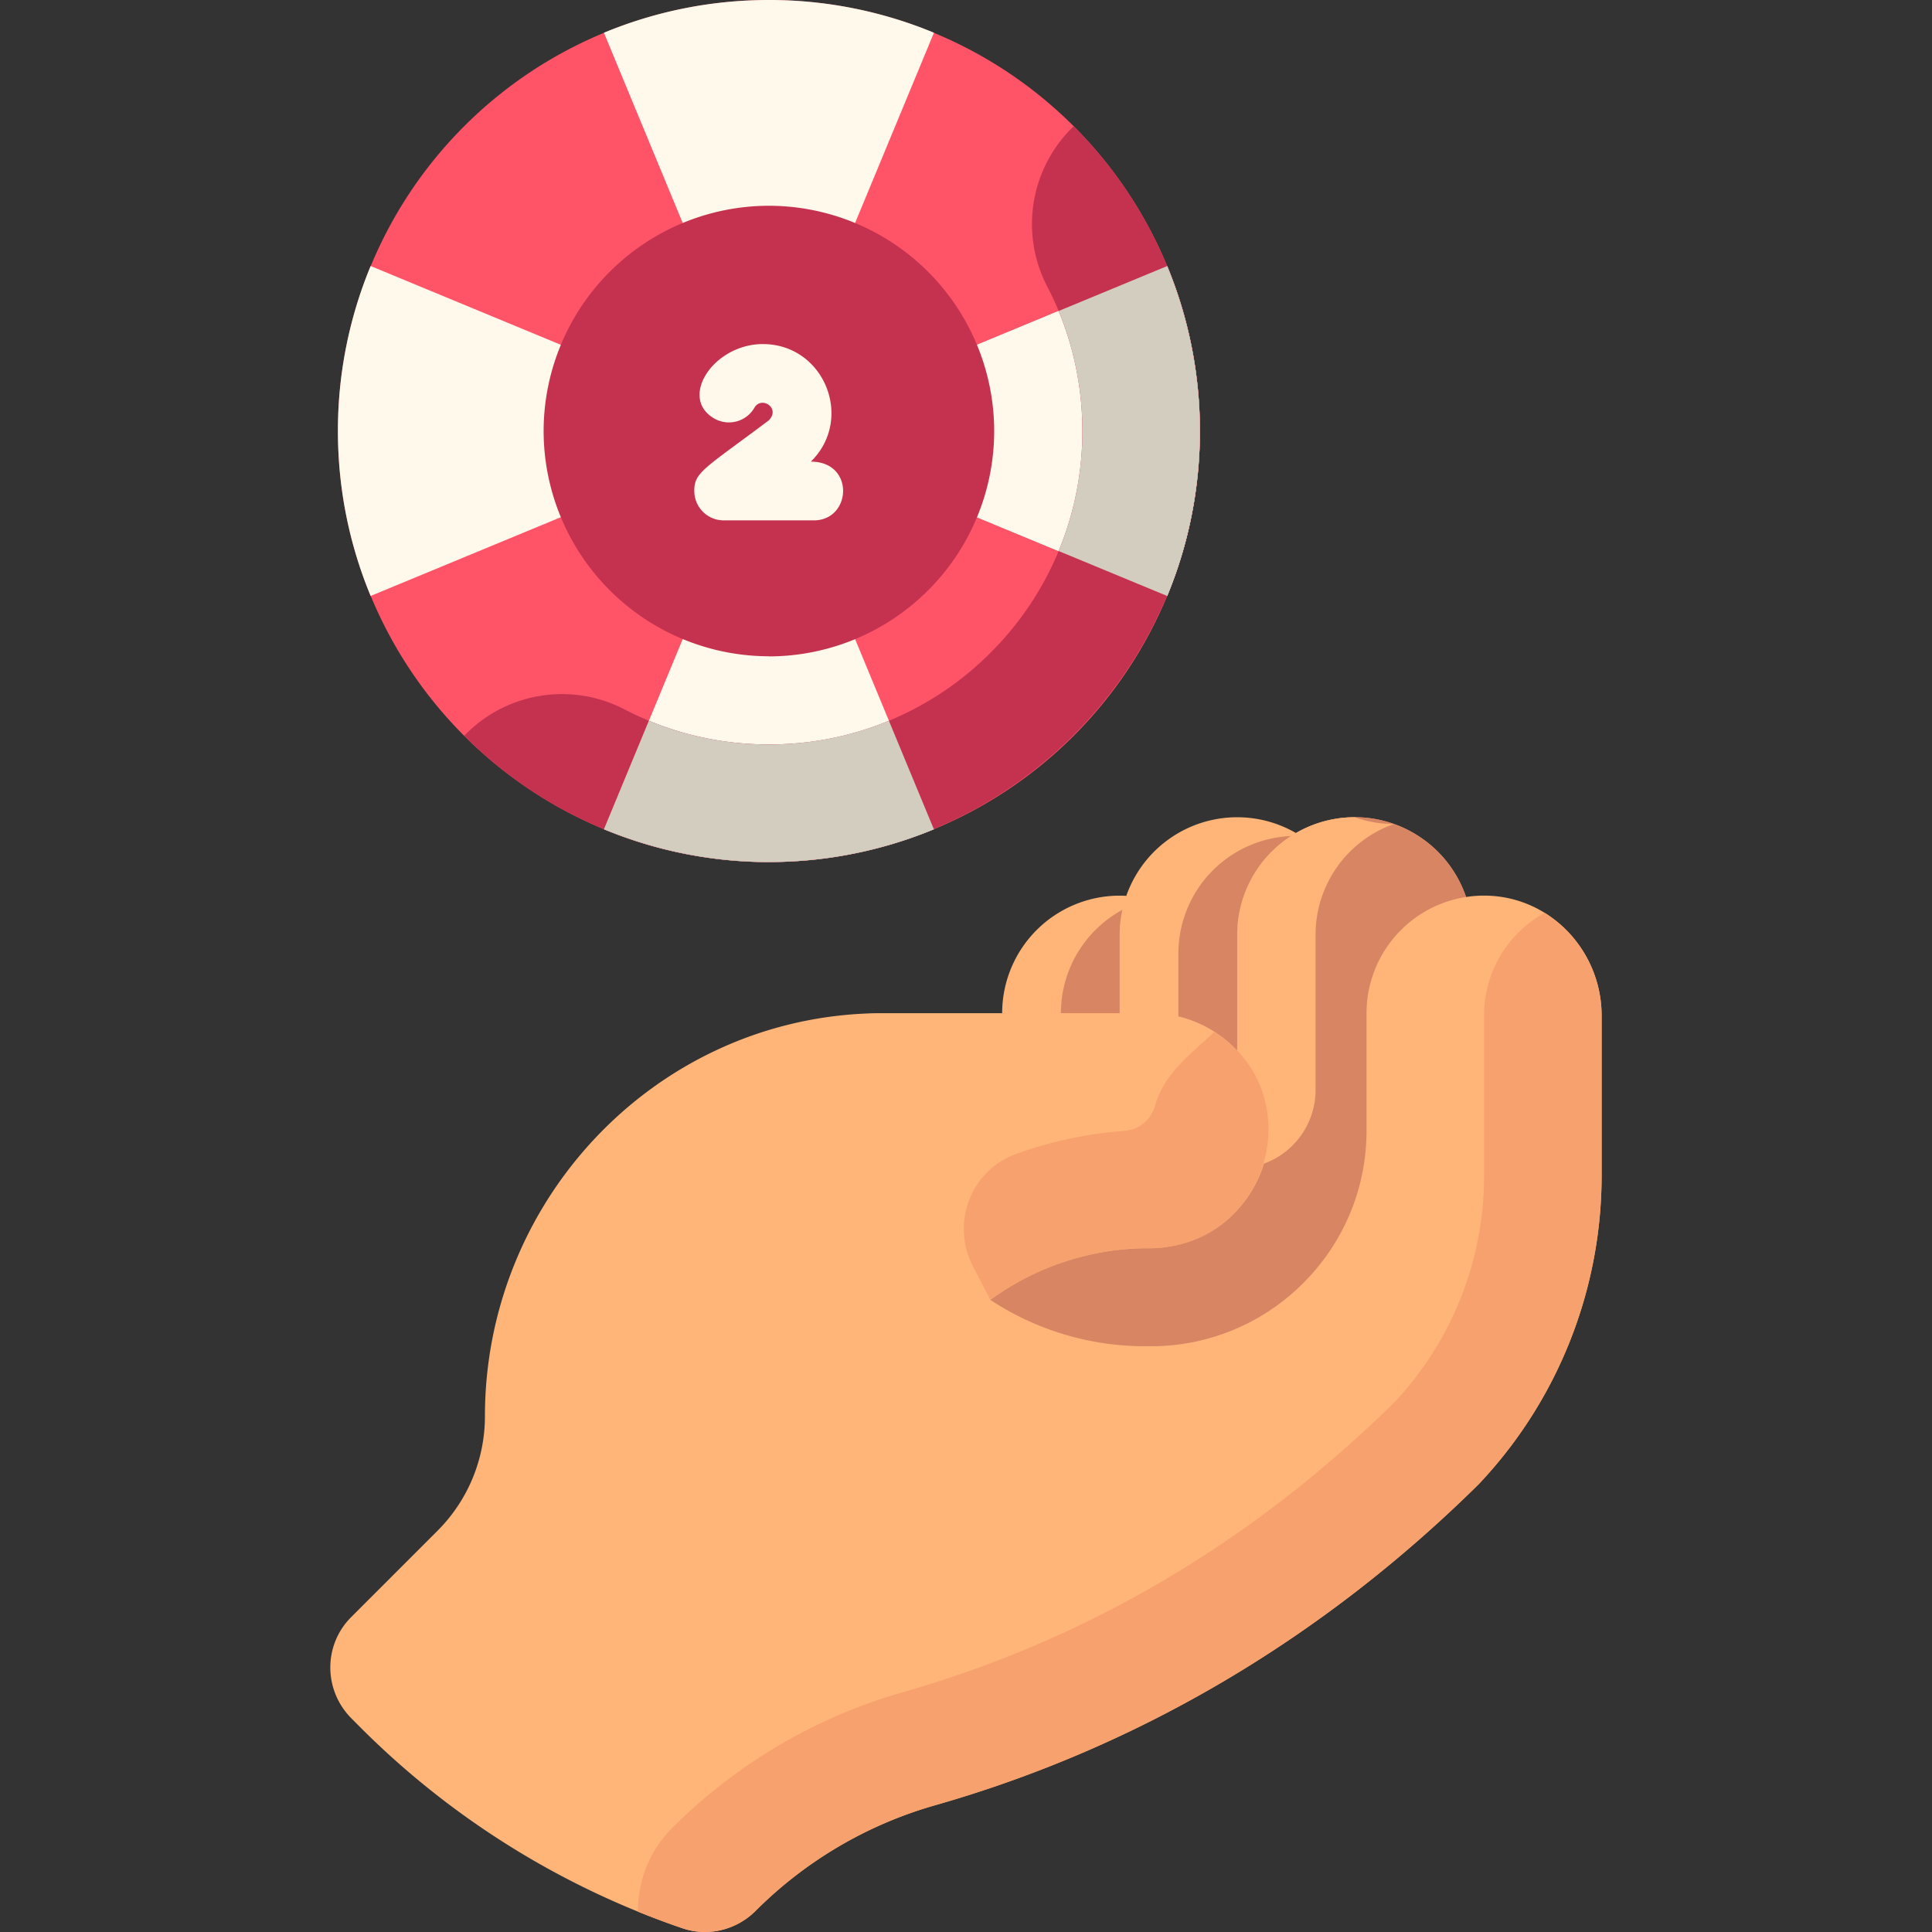 <svg width="32" height="32" fill="none" xmlns="http://www.w3.org/2000/svg"><rect width="100%" height="100%" fill="#333333" stroke="none"/><g clip-path="url(#a)"><path d="M18.656 14.838a1.947 1.947 0 0 0-2.057 1.944l2.336.194-.28-2.138Z" fill="#FFB578"/><path opacity=".8" d="M18.68 15.024a1.947 1.947 0 0 0-1.108 1.757l1.352.113-.244-1.87Z" fill="#CE795F"/><path d="M21.005 13.605a1.947 1.947 0 0 0-2.46 1.879v1.298l1.947.623.974-3.607a1.947 1.947 0 0 0-.461-.193Z" fill="#FFB578"/><path opacity=".8" d="M21.466 13.846a1.947 1.947 0 0 0-1.948 1.945v1.298l.987.316.962-3.56Z" fill="#CE795F"/><path d="M23.585 13.91a1.937 1.937 0 0 0-2.119-.112 1.944 1.944 0 0 0-.973 1.686v1.921h-4.689v5.217h7.155v-5.84l1.324-1.925a1.953 1.953 0 0 0-.698-.948Z" fill="#FFB578"/><path opacity=".8" d="M23.585 13.91a1.937 1.937 0 0 0-2.119-.112 1.944 1.944 0 0 0-.973 1.686v1.921h-4.689v5.217h7.155v-5.84l1.324-1.925a1.953 1.953 0 0 0-.698-.948Z" fill="#CE795F"/><path d="M21.79 18.053v-2.57a1.944 1.944 0 0 1 1.298-1.835 1.966 1.966 0 0 1-.649-.111 1.944 1.944 0 0 0-1.947 1.947v3.868a1.3 1.3 0 0 0 1.298-1.299Z" fill="#FFB578"/><path d="M24.635 14.835a1.947 1.947 0 0 0-2.001 1.946v1.948c0 .946-.37 1.808-.974 2.447a3.56 3.56 0 0 1-2.595 1.122h-.112a4.653 4.653 0 0 1-2.55-.768 4.429 4.429 0 0 1 2.615-.855h.01c1.048 0 1.937-.813 1.982-1.86a1.94 1.94 0 0 0-.569-1.463 1.94 1.94 0 0 0-1.376-.57h-4.543c-.058 0-.116.002-.173.005-3.545.15-6.317 3.123-6.317 6.671a2.681 2.681 0 0 1-.786 1.897l-1.429 1.429c-.46.46-.46 1.2-.007 1.667l.143.144a13.899 13.899 0 0 0 5.35 3.343c.423.145.893.03 1.21-.286a6.863 6.863 0 0 1 2.97-1.75c3.401-.969 6.454-2.794 9.01-5.32a7.444 7.444 0 0 0 2.035-5.12v-2.64c0-1.06-.832-1.958-1.893-1.987Z" fill="#FFB578"/><path d="M20.116 17.09c-.439.407-.84.703-.99 1.239a.567.567 0 0 1-.51.403 6.657 6.657 0 0 0-1.793.384c-.759.279-1.07 1.159-.709 1.856l.29.558c1.3-.952 2.689-.855 2.624-.855 1.984 0 2.714-2.539 1.088-3.585Z" fill="#F7A16E"/><path d="M25.584 15.12a1.933 1.933 0 0 0-1.003 1.702v2.64a5.478 5.478 0 0 1-1.481 3.76c-2.357 2.32-5.098 3.938-8.15 4.807a8.83 8.83 0 0 0-3.814 2.246 1.927 1.927 0 0 0-.568 1.389c.242.098.487.19.735.274.424.144.893.03 1.21-.286a6.86 6.86 0 0 1 2.97-1.75c3.401-.969 6.454-2.794 9.01-5.32a7.444 7.444 0 0 0 2.035-5.12v-2.64c0-.713-.376-1.351-.944-1.702Z" fill="#F7A16E"/><path d="M12.736 14.278a7.139 7.139 0 1 0 0-14.278 7.139 7.139 0 0 0 0 14.278Z" fill="#FF5368"/><path d="M12.736 0c-.969 0-1.891.193-2.733.542l2.732 6.597L15.469.542A7.115 7.115 0 0 0 12.736 0Z" fill="#FFF9EB"/><path d="M5.597 7.139c0 .968.193 1.89.542 2.732l6.597-2.732-6.597-2.733a7.117 7.117 0 0 0-.542 2.733Zm14.277 0c0-.968-.193-1.891-.542-2.733L12.735 7.14l6.597 2.732c.35-.842.542-1.764.542-2.732Z" fill="#FFF9EB"/><path d="M19.874 7.139c0-.968-.193-1.891-.542-2.733L12.735 7.14l6.597 2.732c.35-.842.542-1.764.542-2.732Zm-7.139 7.139c.968 0 1.891-.194 2.733-.543L12.735 7.14l-2.732 6.596a7.118 7.118 0 0 0 2.732.543Z" fill="#FFF9EB"/><path d="m17.782 2.092-.04.04a2.244 2.244 0 0 0-.39 2.626 5.17 5.17 0 0 1 .575 2.38 5.16 5.16 0 0 1-1.52 3.672 5.157 5.157 0 0 1-3.671 1.52 5.168 5.168 0 0 1-2.38-.574 2.244 2.244 0 0 0-2.626.389l-.042.04a7.115 7.115 0 0 0 5.108 2.092c3.877-.032 7.046-3.2 7.078-7.078a7.115 7.115 0 0 0-2.091-5.107Z" fill="#C5324F"/><path d="m19.332 4.407-1.797.744a5.227 5.227 0 0 1 0 3.976l1.797.744a7.147 7.147 0 0 0 0-5.464Zm-4.609 7.531a5.227 5.227 0 0 1-3.976 0l-.744 1.797a7.15 7.15 0 0 0 4.653.281c.29-.08.576-.181.812-.28l-.745-1.798Z" fill="#D3CDBF"/><path d="M12.736 10.87a3.736 3.736 0 0 1-3.732-3.73 3.736 3.736 0 0 1 3.732-3.732 3.736 3.736 0 0 1 3.731 3.732 3.736 3.736 0 0 1-3.731 3.732Z" fill="#C5324F"/><path d="M13.43 7.646c.724-.71.22-1.947-.795-1.947-.815 0-1.399.889-.806 1.232a.488.488 0 0 0 .666-.177c.117-.203.44.007.237.21-1.077.809-1.239.857-1.232 1.18a.487.487 0 0 0 .486.475h1.493c.626 0 .685-.973-.05-.973Z" fill="#FFF9EB"/></g><defs><clipPath id="a"><path fill="#fff" d="M0 0h32v32H0z"/></clipPath></defs></svg>